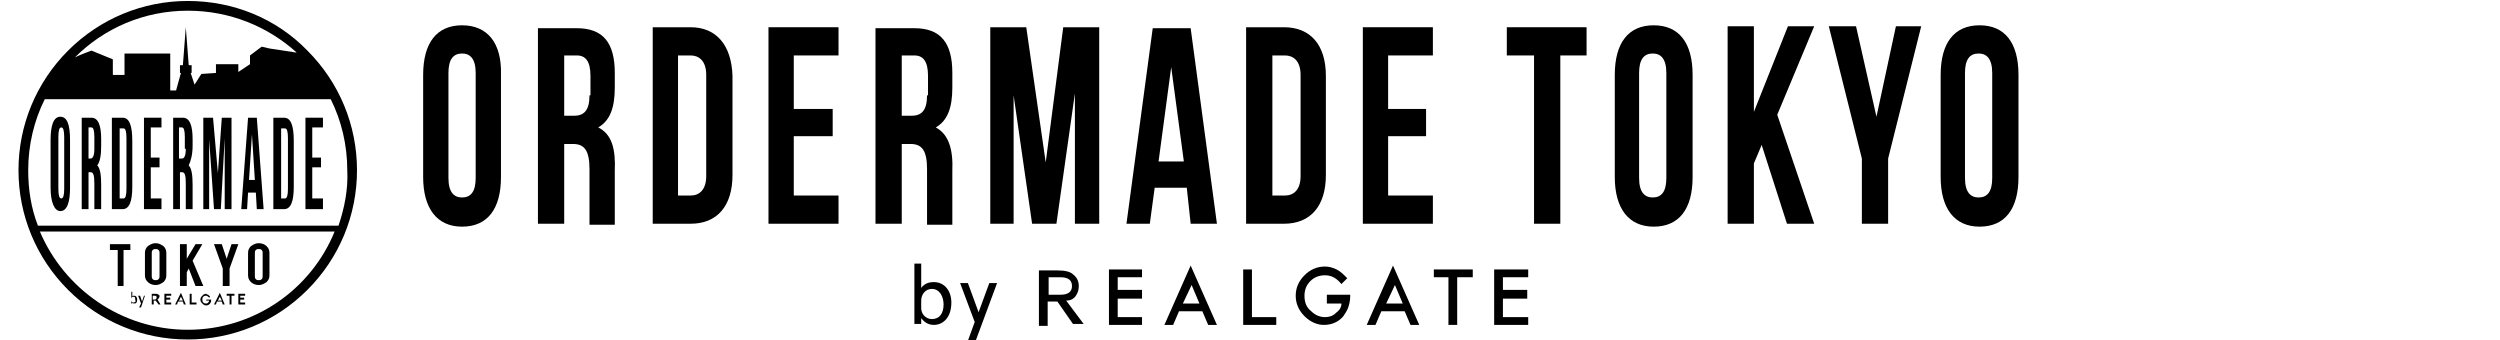 <?xml version="1.0" encoding="UTF-8"?><svg viewBox="0 0 257 35" xmlns="http://www.w3.org/2000/svg" xmlns:xlink="http://www.w3.org/1999/xlink" xml:space="preserve" alt="ORDERMADE TOKYO">
    <title>ORDERMADE TOKYO by REALGATE</title>
    <g fill="#000000">
        <path d="M110.6,30.4c0.2-0.3,0.3-0.6,0.3-1c0-0.5-0.2-0.9-0.6-1.2c-0.3-0.3-0.9-0.4-1.6-0.4h-1.9v5.7h0.9V31h1l1.6,2.3h1.1
            l-1.8-2.4C110.1,30.9,110.4,30.7,110.6,30.4z M107.8,30.3v-1.8h1.2c0.8,0,1.2,0.3,1.2,0.9c0,0.6-0.4,0.9-1.2,0.9H107.8z"></path>
        <polygon points="114,33.4 117.4,33.4 117.4,32.6 114.9,32.6 114.9,30.7 117.4,30.7 117.4,29.8 114.9,29.8 114.9,28.5 117.4,28.5
            117.4,27.7 114,27.7"></polygon>
        <path d="M119.7,33.4h0.9l0.6-1.4h2.4l0.6,1.4h0.9l-2.7-6.1L119.7,33.4z M121.6,31.2l0.9-1.9l0.8,1.9H121.6z"></path>
        <polygon points="128.7,27.7 127.8,27.7 127.8,33.4 131.2,33.4 131.2,32.6 128.7,32.6"></polygon>
        <path d="M136.5,31.2h1.4c0,0.4-0.2,0.7-0.6,1c-0.3,0.3-0.7,0.4-1.1,0.4c-0.5,0-1-0.2-1.4-0.6c-0.5-0.4-0.7-0.9-0.7-1.6
            c0-0.6,0.2-1.1,0.6-1.5c0.4-0.4,0.9-0.6,1.5-0.6c0.7,0,1.2,0.3,1.7,0.9l0.6-0.6c-0.4-0.4-0.7-0.7-1.1-0.9c-0.4-0.2-0.8-0.3-1.2-0.3
            c-0.8,0-1.5,0.3-2.1,0.9c-0.6,0.6-0.9,1.3-0.9,2.1c0,0.8,0.3,1.5,0.9,2.1c0.6,0.6,1.3,0.9,2,0.9c0.8,0,1.5-0.3,2-0.9
            c0.2-0.3,0.4-0.6,0.5-0.9c0.1-0.3,0.2-0.7,0.2-1.1v-0.2h-2.4V31.2z"></path>
        <path d="M140.5,33.4h0.9l0.6-1.4h2.4l0.6,1.4h0.9l-2.7-6.1L140.5,33.4z M142.5,31.2l0.9-1.9l0.8,1.9H142.5z"></path>
        <polygon points="147.4,28.5 148.9,28.5 148.9,33.4 149.8,33.4 149.8,28.5 151.4,28.5 151.4,27.7 147.4,27.7"></polygon>
        <polygon points="153.6,33.4 157.1,33.4 157.1,32.6 154.5,32.6 154.5,30.7 157,30.7 157,29.8 154.5,29.8 154.5,28.5 157.1,28.5
            157.1,27.7 153.6,27.7"></polygon>
        <path d="M96,29c-0.6,0-1,0.2-1.3,0.6v-2.5H94v5.1c0,0.4,0,0.8,0,1l0,0.1h0.7l0-0.6c0.3,0.4,0.7,0.7,1.3,0.7c0.9,0,1.8-0.7,1.8-2.3
            C97.8,29.9,97.1,29,96,29z M95.8,32.8c-0.7,0-1.1-0.6-1.1-1.1v-0.8c0-0.6,0.4-1.2,1.1-1.2c0.8,0,1.2,0.8,1.2,1.6
            C97,32.2,96.6,32.8,95.8,32.8z"></path>
        <polygon points="100.6,32.1 99.5,29.1 98.7,29.1 100.2,33.1 99.4,35.3 100.2,35.3 102.5,29.1 101.7,29.1"></polygon>
        <path d="M16.3,30.7c0-0.1,0.1-0.1,0.1-0.2c0-0.1,0-0.2-0.1-0.2c-0.1-0.1-0.2-0.1-0.3-0.1h-0.4v1.1h0.2v-0.4h0.2l0.3,0.4h0.2
            l-0.3-0.5C16.1,30.8,16.2,30.8,16.3,30.7z M15.7,30.7v-0.3h0.2c0.2,0,0.2,0.1,0.2,0.2c0,0.1-0.1,0.2-0.2,0.2H15.7z"></path>
        <polygon points="16.9,31.3 17.6,31.3 17.6,31.1 17.1,31.1 17.1,30.8 17.5,30.8 17.5,30.6 17.1,30.6 17.1,30.4 17.6,30.4 17.6,30.2
            16.9,30.2"></polygon>
        <path d="M18,31.3h0.2l0.1-0.3h0.5l0.1,0.3h0.2l-0.5-1.2L18,31.3z M18.4,30.9l0.2-0.4l0.2,0.4H18.4z"></path>
        <polygon points="19.7,30.2 19.5,30.2 19.5,31.3 20.2,31.3 20.2,31.1 19.7,31.1"></polygon>
        <path d="M21.2,30.9h0.3c0,0.1,0,0.1-0.1,0.2c-0.1,0.1-0.1,0.1-0.2,0.1c-0.1,0-0.2,0-0.3-0.1c-0.1-0.1-0.1-0.2-0.1-0.3
            c0-0.1,0-0.2,0.1-0.3c0.1-0.1,0.2-0.1,0.3-0.1c0.1,0,0.2,0.1,0.3,0.2l0.1-0.1c-0.1-0.1-0.1-0.1-0.2-0.2c-0.1,0-0.2-0.1-0.2-0.1
            c-0.2,0-0.3,0.1-0.4,0.2c-0.1,0.1-0.2,0.2-0.2,0.4c0,0.2,0.1,0.3,0.2,0.4c0.1,0.1,0.2,0.2,0.4,0.2c0.2,0,0.3-0.1,0.4-0.2
            c0-0.1,0.1-0.1,0.1-0.2c0-0.1,0-0.1,0-0.2v0h-0.5V30.9z"></path>
        <path d="M22,31.3h0.2l0.1-0.3h0.5l0.1,0.3h0.2l-0.5-1.2L22,31.3z M22.4,30.9l0.2-0.4l0.2,0.4H22.4z"></path>
        <polygon points="23.3,30.4 23.6,30.4 23.6,31.3 23.8,31.3 23.8,30.4 24.1,30.4 24.1,30.2 23.3,30.2"></polygon>
        <polygon points="24.5,31.3 25.2,31.3 25.2,31.1 24.7,31.1 24.7,30.8 25.1,30.8 25.1,30.6 24.7,30.6 24.7,30.4 25.2,30.4 25.2,30.2
            24.5,30.2"></polygon>
        <path d="M13.8,30.4c-0.1,0-0.2,0-0.2,0.1v-0.5h-0.1v1c0,0.1,0,0.1,0,0.2l0,0h0.1l0-0.1c0.1,0.1,0.1,0.1,0.2,0.1
            c0.2,0,0.3-0.1,0.3-0.4C14.1,30.6,14,30.4,13.8,30.4z M13.7,31.1c-0.1,0-0.2-0.1-0.2-0.2v-0.2c0-0.1,0.1-0.2,0.2-0.2
            c0.2,0,0.2,0.1,0.2,0.3C14,31,13.9,31.1,13.7,31.1z"></path>
        <polygon points="14.6,31 14.4,30.4 14.2,30.4 14.5,31.2 14.3,31.6 14.5,31.6 14.9,30.4 14.8,30.4"></polygon>
        <polygon points="13.4,25.1 11.3,25.1 11.3,25.7 12.1,25.7 12.1,29.4 12.7,29.4 12.7,25.7 13.4,25.7"></polygon>
        <path d="M17.1,26c0-0.3-0.1-0.5-0.3-0.7C16.5,25.1,16.3,25,16,25c-0.3,0-0.5,0.1-0.8,0.3c-0.2,0.2-0.3,0.4-0.3,0.7v2.3
            c0,0.3,0.1,0.5,0.3,0.7c0.2,0.2,0.5,0.3,0.8,0.3c0.3,0,0.5-0.1,0.8-0.3c0.2-0.2,0.3-0.4,0.3-0.7V26z M16.4,28.4
            c0,0.1,0,0.2-0.1,0.3c-0.1,0.1-0.2,0.1-0.3,0.1c-0.1,0-0.2,0-0.3-0.1c-0.1-0.1-0.1-0.2-0.1-0.3V26c0-0.1,0-0.2,0.1-0.3
            c0.1-0.1,0.2-0.1,0.3-0.1c0.1,0,0.2,0,0.3,0.1c0.1,0.1,0.1,0.2,0.1,0.3V28.4z"></path>
        <polygon points="20.9,29.4 19.8,26.8 20.8,25.1 20.1,25.1 19.2,26.6 19.2,25.1 18.5,25.1 18.5,29.4 19.2,29.4 19.2,28 19.4,27.6
            20.1,29.4"></polygon>
        <polygon points="23.3,26.6 22.8,25.1 22,25.1 22.9,27.6 22.9,29.4 23.6,29.4 23.6,27.6 24.5,25.1 23.8,25.1"></polygon>
        <path d="M26.6,25c-0.3,0-0.5,0.1-0.8,0.3c-0.2,0.2-0.3,0.4-0.3,0.7v2.3c0,0.3,0.1,0.5,0.3,0.7c0.2,0.2,0.5,0.3,0.8,0.3
            c0.3,0,0.5-0.1,0.8-0.3c0.2-0.2,0.3-0.4,0.3-0.7V26c0-0.3-0.1-0.5-0.3-0.7C27.2,25.1,26.9,25,26.6,25z M27,28.4
            c0,0.1,0,0.2-0.1,0.3c-0.1,0.1-0.2,0.1-0.3,0.1c-0.1,0-0.2,0-0.3-0.1c-0.1-0.1-0.1-0.2-0.1-0.3V26c0-0.1,0-0.2,0.1-0.3
            c0.1-0.1,0.2-0.1,0.3-0.1c0.1,0,0.2,0,0.3,0.1C27,25.8,27,25.9,27,26V28.4z"></path>
        <path d="M19.3,0.1c-4.6,0-9,1.8-12.3,5.1c-3.3,3.3-5.1,7.7-5.1,12.3c0,4.6,1.8,9,5.1,12.3c3.3,3.3,7.7,5.1,12.3,5.1
            c4.6,0,9-1.8,12.3-5.1c3.3-3.3,5.1-7.7,5.1-12.3c0-4.6-1.8-9-5.1-12.3C28.4,1.9,24,0.1,19.3,0.1z M30.5,5.4c-0.3,0-0.5-0.1-0.7-0.1
            c-0.7-0.1-1.3-0.2-2-0.3c-0.1,0-0.8-0.2-0.9-0.2l-1.2,0.9l0,0.9l-1.2,0.8V6.6l-2.3,0l0,0.9l-1.5,0.1l-0.7,1.1l-0.4-1.2h0.1l0-0.8
            h-0.3l-0.3-3.9l-0.3,3.9h-0.3l0,0.8h0.1l-0.5,1.8l-0.6,0V5.5h-4.7v2.2h-1.2V6.1L9.4,5.2C8.9,5.4,8.3,5.6,7.7,5.9
            c3-3,7.1-4.8,11.6-4.8C23.6,1.1,27.5,2.7,30.5,5.4z M19.3,33.9c-6.8,0-12.7-4.2-15.2-10.1h30.3C32,29.7,26.2,33.9,19.3,33.9z
                M34.8,23.2H3.9c-0.7-1.8-1-3.7-1-5.7c0-2.6,0.6-5.1,1.7-7.3h29.4c1.1,2.2,1.7,4.7,1.7,7.3C35.8,19.5,35.4,21.4,34.8,23.2z"></path>
        <path d="M6.2,12c-0.7,0-1,0.9-1,2.4v4.9c0,1.5,0.4,2.4,1,2.4c0.7,0,1-0.9,1-2.4v-4.9C7.2,12.8,6.9,12,6.2,12z M6.6,19.4
            c0,0.7-0.1,1-0.3,1c-0.2,0-0.3-0.3-0.3-1v-5.3c0-0.7,0.1-1,0.3-1c0.2,0,0.3,0.3,0.3,1V19.4z"></path>
        <path d="M10.4,15v-0.7c0-1.4-0.3-2.2-1-2.2h-1v9.4h0.7v-3.8h0.2c0.3,0,0.4,0.3,0.4,1.2l0,2.6h0.7c0,0,0-0.7,0-1.1v-1.4
            c0-1-0.1-1.7-0.4-2C10.3,16.6,10.4,15.9,10.4,15z M9.7,15.3c0,0.8-0.2,1-0.4,1H9.1v-3.2h0.3c0.2,0,0.3,0.3,0.3,1V15.3z"></path>
        <path d="M12.6,12.1h-1.1v9.4h1.1c0.7,0,1-0.8,1-2.3v-4.7C13.6,12.9,13.3,12.1,12.6,12.1z M13,19.4c0,0.7-0.1,1-0.3,1h-0.4v-7.2h0.4
            c0.2,0,0.3,0.3,0.3,1V19.4z"></path>
        <polygon points="14.8,21.5 16.6,21.5 16.6,20.4 15.5,20.4 15.5,17.2 16.4,17.2 16.4,16.2 15.5,16.2 15.5,13.1 16.6,13.1 16.6,12.1
            14.8,12.1"></polygon>
        <polygon points="22.4,17.8 21.9,12.1 20.9,12.1 20.9,21.5 21.5,21.5 21.5,14.3 22,21.5 22.7,21.5 23.1,14.2 23.1,21.5 23.8,21.5
            23.8,12.1 22.8,12.1"></polygon>
        <path d="M25.5,12.1l-0.7,9.4h0.6l0.1-1.7h0.8l0.1,1.7h0.7l-0.7-9.4H25.5z M25.6,18.5l0.3-4.7l0.3,4.7H25.6z"></path>
        <path d="M29.2,12.1h-1.1v9.4h1.1c0.7,0,1-0.8,1-2.3v-4.7C30.2,12.9,29.9,12.1,29.2,12.1z M29.6,19.4c0,0.7-0.1,1-0.3,1h-0.4v-7.2
            h0.4c0.2,0,0.3,0.3,0.3,1V19.4z"></path>
        <polygon points="33.2,13.1 33.2,12.1 31.4,12.1 31.4,21.5 33.2,21.5 33.2,20.4 32.1,20.4 32.1,17.2 33,17.2 33,16.2 32.1,16.2
            32.1,13.1"></polygon>
        <path d="M19.8,15v-0.7c0-1.4-0.3-2.2-1-2.2h-1v9.4h0.7v-3.8h0.2c0.3,0,0.4,0.3,0.4,1.2l0,2.6h0.7c0,0,0-0.7,0-1.1v-1.4
            c0-1-0.1-1.7-0.4-2C19.6,16.6,19.8,15.9,19.8,15z M19.1,15.3c0,0.8-0.2,1-0.4,1h-0.3v-3.2h0.3c0.2,0,0.3,0.3,0.3,1V15.3z"></path>
        <polygon points="154.9,5.7 157.7,5.7 157.7,23 160.4,23 160.4,5.7 163.1,5.7 163.1,2.8 154.9,2.8"></polygon>
        <path d="M47.5,2.6c-2.6,0-4,1.8-4,5.1v10.5c0,3.2,1.4,5.1,4,5.1c2.6,0,4-1.8,4-5.1V7.7C51.6,4.4,50.1,2.6,47.5,2.6z M48.9,18.3
            c0,1.4-0.5,2-1.4,2c-0.8,0-1.4-0.5-1.4-2V7.5c0-1.4,0.5-2,1.4-2c0.8,0,1.4,0.5,1.4,2V18.3z"></path>
        <path d="M170,2.6c-2.6,0-4,1.8-4,5.1v10.5c0,3.2,1.4,5.1,4,5.1c2.6,0,4-1.8,4-5.1V7.7C174,4.4,172.6,2.6,170,2.6z M171.3,18.3
            c0,1.4-0.5,2-1.4,2c-0.8,0-1.4-0.5-1.4-2V7.5c0-1.4,0.5-2,1.4-2c0.8,0,1.4,0.5,1.4,2V18.3z"></path>
        <path d="M203.5,2.6c-2.6,0-4,1.8-4,5.1v10.5c0,3.2,1.4,5.1,4,5.1c2.6,0,4-1.8,4-5.1V7.7C207.5,4.4,206.1,2.6,203.5,2.6z
                M204.8,18.3c0,1.4-0.5,2-1.4,2c-0.8,0-1.4-0.5-1.4-2V7.5c0-1.4,0.5-2,1.4-2c0.8,0,1.4,0.5,1.4,2V18.3z"></path>
        <path d="M61.5,13.1c1.2-0.7,1.7-2,1.7-4.1V7.5c0-3.1-1.2-4.6-3.9-4.6h-4V23H58v-8.2h0.9c1.2,0,1.7,0.7,1.7,2.6v3.2
            c0,1.6,0,2.5,0,2.5h2.6c0,0,0-1.5,0-2.4v-3.1C63.3,15.3,62.9,13.8,61.5,13.1z M60.6,9.8c0,1.6-0.6,2.1-1.6,2.1h-1V5.7h1.3
            c0.9,0,1.4,0.6,1.4,2.1V9.8z"></path>
        <path d="M96.2,13.1c1.2-0.7,1.7-2,1.7-4.1V7.5c0-3.1-1.2-4.6-3.9-4.6h-4V23h2.7v-8.2h0.9c1.2,0,1.7,0.7,1.7,2.6v3.2
            c0,1.6,0,2.5,0,2.5h2.6c0,0,0-1.5,0-2.4v-3.1C98,15.3,97.5,13.8,96.2,13.1z M95.3,9.8c0,1.6-0.6,2.1-1.6,2.1h-1V5.7h1.3
            c0.9,0,1.4,0.6,1.4,2.1V9.8z"></path>
        <path d="M71,2.8h-3.9V23H71c2.7,0,4.3-1.8,4.3-5V7.8C75.2,4.6,73.6,2.8,71,2.8z M72.6,18.1c0,1.4-0.7,2-1.6,2h-1.3V5.7H71
            c0.8,0,1.6,0.5,1.6,2V18.1z"></path>
        <polygon points="79,23 86.2,23 86.2,20.1 81.6,20.1 81.6,14 85.6,14 85.6,11.2 81.6,11.2 81.6,5.7 86.2,5.7 86.2,2.8 79,2.8"></polygon>
        <polygon points="107.5,16.7 105.5,2.8 101.8,2.8 101.8,23 104.2,23 104.2,9.8 106.1,23 108.6,23 110.5,9.6 110.5,23 113,23
            113,2.8 109.3,2.8"></polygon>
        <path d="M122.4,23h2.7l-2.7-20.1h-3.9L115.8,23h2.4l0.5-3.7h3.3L122.4,23z M119.1,16.6l1.3-9.7l1.3,9.7H119.1z"></path>
        <polygon points="183.8,2.7 180.3,11.5 180.3,2.7 177.6,2.7 177.6,23 180.3,23 180.3,16.8 181.1,14.9 183.7,23 186.5,23 182.7,11.8
            186.5,2.7"></polygon>
        <polygon points="192.9,12 190.8,2.7 188,2.7 191.4,16.3 191.4,23 194.1,23 194.1,16.3 197.5,2.7 194.9,2.7"></polygon>
        <path d="M136.3,18V7.8c0-3.2-1.6-5-4.3-5h-3.9V23h3.9C134.7,23,136.3,21.2,136.3,18z M133.7,18.1c0,1.4-0.7,2-1.6,2h-1.3V5.7h1.3
            c0.8,0,1.6,0.5,1.6,2V18.1z"></path>
        <polygon points="140.1,23 147.3,23 147.3,20.1 142.7,20.1 142.7,14 146.6,14 146.6,11.2 142.7,11.2 142.7,5.7 147.3,5.7 147.3,2.8
            140.1,2.8"></polygon>
    </g>
</svg>